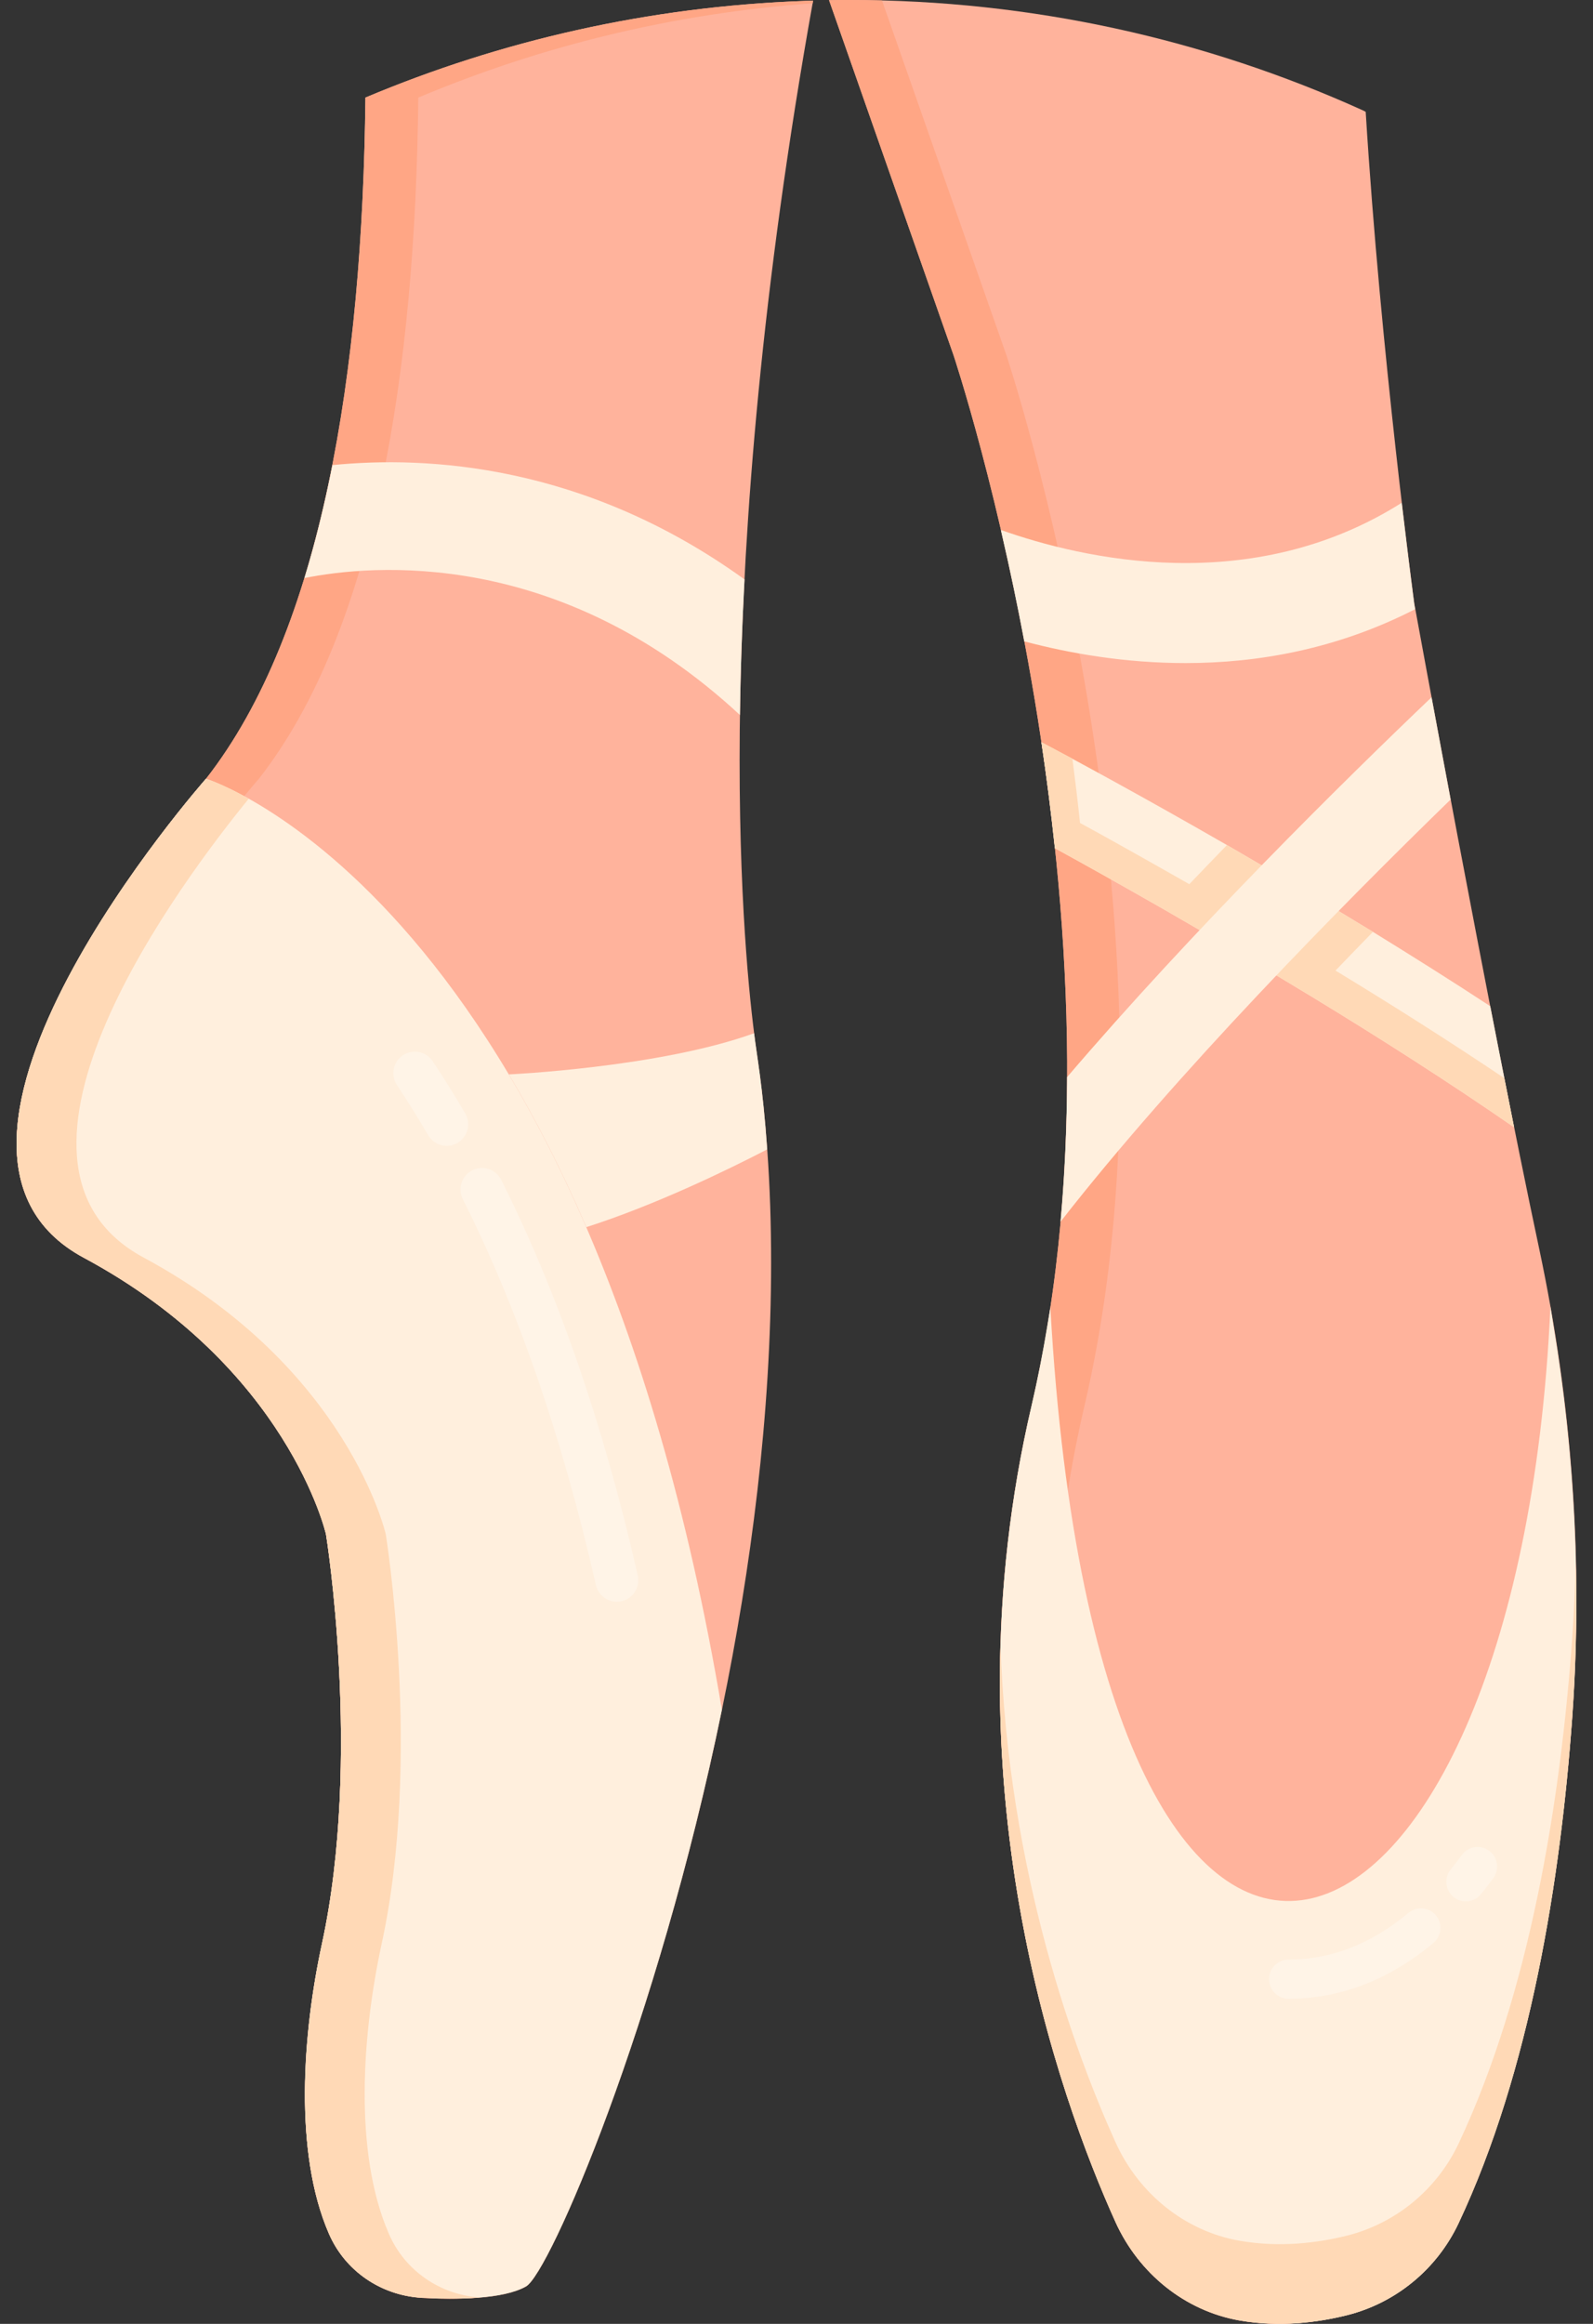 <svg xmlns="http://www.w3.org/2000/svg" width="48" height="70" viewBox="0 0 48 70" fill="none">
  <rect x="0" y="0" width="48" height="70" fill="#333333" stroke="none"/>
  <path d="M47.373 51.753C47.02 56.588 46.114 62.378 43.944 66.983C43.292 68.356 42.063 69.363 40.605 69.734C39.67 69.969 38.535 70.105 37.353 69.899C35.701 69.61 34.313 68.479 33.613 66.936C31.932 63.214 28.445 53.608 31.085 42.341C34.478 27.846 28.727 10.684 28.727 10.684L24.981 0.006C25.187 1.53585e-08 25.393 0 25.599 0C31.097 0 36.324 1.184 41.034 3.31C41.075 3.328 41.11 3.345 41.151 3.369C41.598 10.631 42.616 18.187 42.616 18.187C42.616 18.187 44.873 30.55 46.379 37.617C47.367 42.258 47.714 47.017 47.373 51.753Z" fill="#FFB39C"/>
  <path d="M39.34 69.952C38.711 70.022 38.041 70.016 37.353 69.899C35.701 69.61 34.313 68.479 33.613 66.936C31.932 63.214 28.445 53.608 31.085 42.341C34.478 27.846 28.727 10.684 28.727 10.684L24.981 0.006C25.187 1.53585e-08 25.393 0 25.599 0C25.922 0 26.252 0.006 26.575 0.012L30.32 10.684C30.32 10.684 36.071 27.846 32.678 42.341C30.038 53.608 33.525 63.214 35.207 66.936C35.907 68.479 37.294 69.61 38.947 69.899C39.076 69.922 39.211 69.94 39.34 69.952Z" fill="#FFA685"/>
  <path d="M47.371 51.754C47.023 56.589 46.116 62.374 43.942 66.979C43.293 68.353 42.062 69.365 40.602 69.733C39.667 69.969 38.536 70.102 37.352 69.894C35.7 69.604 34.312 68.474 33.614 66.932C31.933 63.215 28.446 53.605 31.084 42.336C31.268 41.537 31.427 40.731 31.56 39.92L31.649 39.379C33.121 65.678 45.754 60.641 46.717 39.36L46.806 39.92C47.456 43.826 47.655 47.799 47.371 51.754Z" fill="#FFEFDD"/>
  <path d="M47.373 51.753C47.026 56.588 46.115 62.372 43.945 66.977C43.292 68.35 42.063 69.363 40.605 69.734C39.67 69.969 38.535 70.099 37.353 69.893C35.701 69.604 34.313 68.473 33.614 66.93C32.303 64.033 29.898 57.56 30.145 49.509C30.368 56.435 32.438 61.93 33.614 64.533C34.313 66.076 35.701 67.207 37.353 67.496C38.535 67.702 39.67 67.572 40.605 67.337C42.063 66.966 43.292 65.953 43.945 64.58C46.115 59.975 47.026 54.191 47.373 49.355C47.426 48.596 47.461 47.836 47.479 47.076C47.52 48.631 47.485 50.192 47.373 51.753Z" fill="#FFD9B6"/>
  <path d="M45.62 33.954C43.645 32.587 41.528 31.239 39.493 30.002C37.941 29.059 36.442 28.182 35.101 27.41C33.825 26.68 32.69 26.044 31.785 25.549C31.667 24.448 31.532 23.376 31.379 22.357C32.384 22.887 34.442 24 36.971 25.455C38.329 26.244 39.829 27.128 41.369 28.07C42.533 28.788 43.727 29.536 44.903 30.308C45.144 31.539 45.385 32.776 45.62 33.954Z" fill="#FFEFDD"/>
  <path d="M45.62 33.954C43.645 32.587 41.528 31.239 39.493 30.002C37.941 29.059 36.442 28.182 35.101 27.41C33.825 26.68 32.69 26.044 31.785 25.549C31.667 24.448 31.532 23.376 31.379 22.357C31.632 22.486 31.943 22.657 32.314 22.852C32.396 23.482 32.473 24.13 32.543 24.789C33.443 25.278 34.572 25.914 35.836 26.633C36.218 26.232 36.6 25.838 36.971 25.455C38.329 26.244 39.829 27.128 41.369 28.07C40.999 28.453 40.617 28.841 40.24 29.236C40.246 29.236 40.246 29.242 40.252 29.242C41.928 30.261 43.662 31.356 45.326 32.475C45.426 32.976 45.526 33.471 45.62 33.954Z" fill="#FFD9B6"/>
  <path d="M43.709 24.084C40.414 27.288 35.441 32.333 31.955 36.802C32.086 35.346 32.149 33.886 32.153 32.445C35.951 28.001 40.473 23.543 43.135 21.003C43.299 21.885 43.493 22.93 43.709 24.084Z" fill="#FFEFDD"/>
  <path d="M42.642 18.349C40.282 19.559 37.893 19.973 35.723 19.973C33.9 19.973 32.23 19.682 30.866 19.32C30.862 19.316 30.862 19.316 30.862 19.316C30.67 18.294 30.434 17.151 30.157 15.963C32.621 16.837 37.699 18.013 42.236 15.145C42.456 17.012 42.612 18.184 42.612 18.184C42.612 18.184 42.616 18.203 42.62 18.233C42.623 18.252 42.627 18.27 42.631 18.297C42.635 18.311 42.638 18.33 42.642 18.349Z" fill="#FFEFDD"/>
  <path d="M23.118 34.625C23.2 35.75 23.235 36.893 23.235 38.035C23.235 42.612 22.63 47.253 21.754 51.499C19.807 60.97 16.562 68.468 15.85 68.874C15.162 69.263 13.745 69.274 12.698 69.216C11.476 69.139 10.399 68.409 9.911 67.284C8.841 64.834 9.128 61.205 9.7 58.561C10.917 52.96 9.823 46.216 9.823 46.216C9.823 46.216 8.682 41.192 2.526 37.888C-3.63 34.584 6.207 23.459 6.207 23.459C9.717 18.971 10.923 11.173 11.011 2.939C15.098 1.219 19.549 0.2 24.217 0.029C24.311 0.023 24.406 0.023 24.5 0.018C21.383 17.41 22.354 28.235 22.724 31.127C22.804 31.843 22.978 32.653 23.118 34.625Z" fill="#FFB39C"/>
  <path d="M7.8 23.459C7.8 23.459 -2.037 34.584 4.12 37.888C10.276 41.192 11.417 46.216 11.417 46.216C11.417 46.216 12.51 52.96 11.293 58.561C10.716 61.231 10.44 64.847 11.505 67.284C11.993 68.409 13.069 69.139 14.292 69.216C13.757 69.257 13.187 69.245 12.698 69.216C11.476 69.139 10.399 68.409 9.911 67.284C8.841 64.834 9.128 61.205 9.7 58.561C10.917 52.96 9.823 46.216 9.823 46.216C9.823 46.216 8.682 41.192 2.526 37.888C-3.63 34.584 6.207 23.459 6.207 23.459C9.717 18.971 10.923 11.173 11.011 2.939C15.098 1.219 19.549 0.2 24.217 0.029C24.311 0.023 24.406 0.023 24.5 0.018C24.494 0.047 24.488 0.071 24.488 0.1C20.301 0.4 16.303 1.384 12.604 2.939C12.516 11.173 11.311 18.971 7.8 23.459Z" fill="#FFA685"/>
  <path d="M22.434 17.453C22.356 18.924 22.311 20.284 22.296 21.538C16.85 16.486 11.202 17.005 9.174 17.412C9.502 16.337 9.782 15.198 10.016 14.01C12.853 13.726 17.61 13.973 22.434 17.453Z" fill="#FFEFDD"/>
  <path d="M21.751 51.496V51.5C19.805 60.969 16.558 68.467 15.85 68.87C15.16 69.262 13.744 69.27 12.696 69.21C11.477 69.139 10.396 68.404 9.912 67.283C8.843 64.816 9.118 61.227 9.699 58.557C10.918 52.96 9.822 46.212 9.822 46.212C9.822 46.212 8.681 41.19 2.527 37.885C-3.628 34.581 6.206 23.457 6.206 23.457C6.206 23.457 17.625 26.978 21.751 51.496Z" fill="#FFEFDD"/>
  <path d="M14.462 69.203C13.874 69.25 13.239 69.239 12.698 69.209C11.476 69.138 10.399 68.402 9.911 67.283C8.843 64.823 9.126 61.21 9.7 58.555C10.917 52.959 9.823 46.21 9.823 46.21C9.823 46.21 8.682 41.192 2.526 37.882C-3.63 34.578 6.207 23.458 6.207 23.458C6.207 23.458 6.689 23.605 7.495 24.059C5.572 26.415 -0.967 35.037 4.331 37.882C10.482 41.192 11.623 46.21 11.623 46.21C11.623 46.21 12.722 52.959 11.499 58.555C10.916 61.252 10.648 64.823 11.716 67.283C12.193 68.391 13.257 69.127 14.462 69.203Z" fill="#FFD9B6"/>
  <path d="M23.117 34.622C21.972 35.216 19.762 36.295 17.667 36.964C16.914 35.22 16.127 33.696 15.333 32.363C15.333 32.363 19.881 32.154 22.722 31.123C22.803 31.789 22.984 32.714 23.117 34.622Z" fill="#FFEFDD"/>
  <g opacity="0.3">
    <path d="M18.586 48.247C18.291 48.247 18.024 48.044 17.956 47.744C16.95 43.323 15.6 39.412 13.945 36.12C13.784 35.801 13.913 35.411 14.232 35.25C14.551 35.089 14.94 35.218 15.101 35.538C16.803 38.923 18.188 42.933 19.217 47.455C19.297 47.804 19.079 48.152 18.73 48.231C18.682 48.242 18.634 48.247 18.586 48.247Z" fill="white"/>
    <path d="M12.902 34.194C12.598 33.673 12.281 33.165 11.961 32.685C11.763 32.387 11.843 31.985 12.141 31.787C12.438 31.588 12.84 31.668 13.037 31.966C13.371 32.467 13.701 32.996 14.018 33.539C14.199 33.848 14.095 34.245 13.787 34.426C13.483 34.605 13.084 34.505 12.902 34.194Z" fill="white"/>
  </g>
  <g opacity="0.3">
    <path d="M43.799 57.142C43.547 56.937 43.508 56.566 43.712 56.313C43.826 56.172 43.938 56.026 44.048 55.875C44.241 55.613 44.609 55.556 44.87 55.749C45.132 55.941 45.189 56.31 44.997 56.572C44.875 56.738 44.752 56.899 44.626 57.054C44.422 57.307 44.051 57.346 43.799 57.142Z" fill="white"/>
    <path d="M38.827 60.206C38.502 60.206 38.239 59.943 38.239 59.617C38.239 59.292 38.502 59.028 38.827 59.028C40.102 59.028 41.317 58.554 42.44 57.62C42.689 57.412 43.06 57.445 43.268 57.696C43.475 57.946 43.441 58.318 43.191 58.526C41.852 59.641 40.384 60.206 38.827 60.206Z" fill="white"/>
  </g>
</svg>